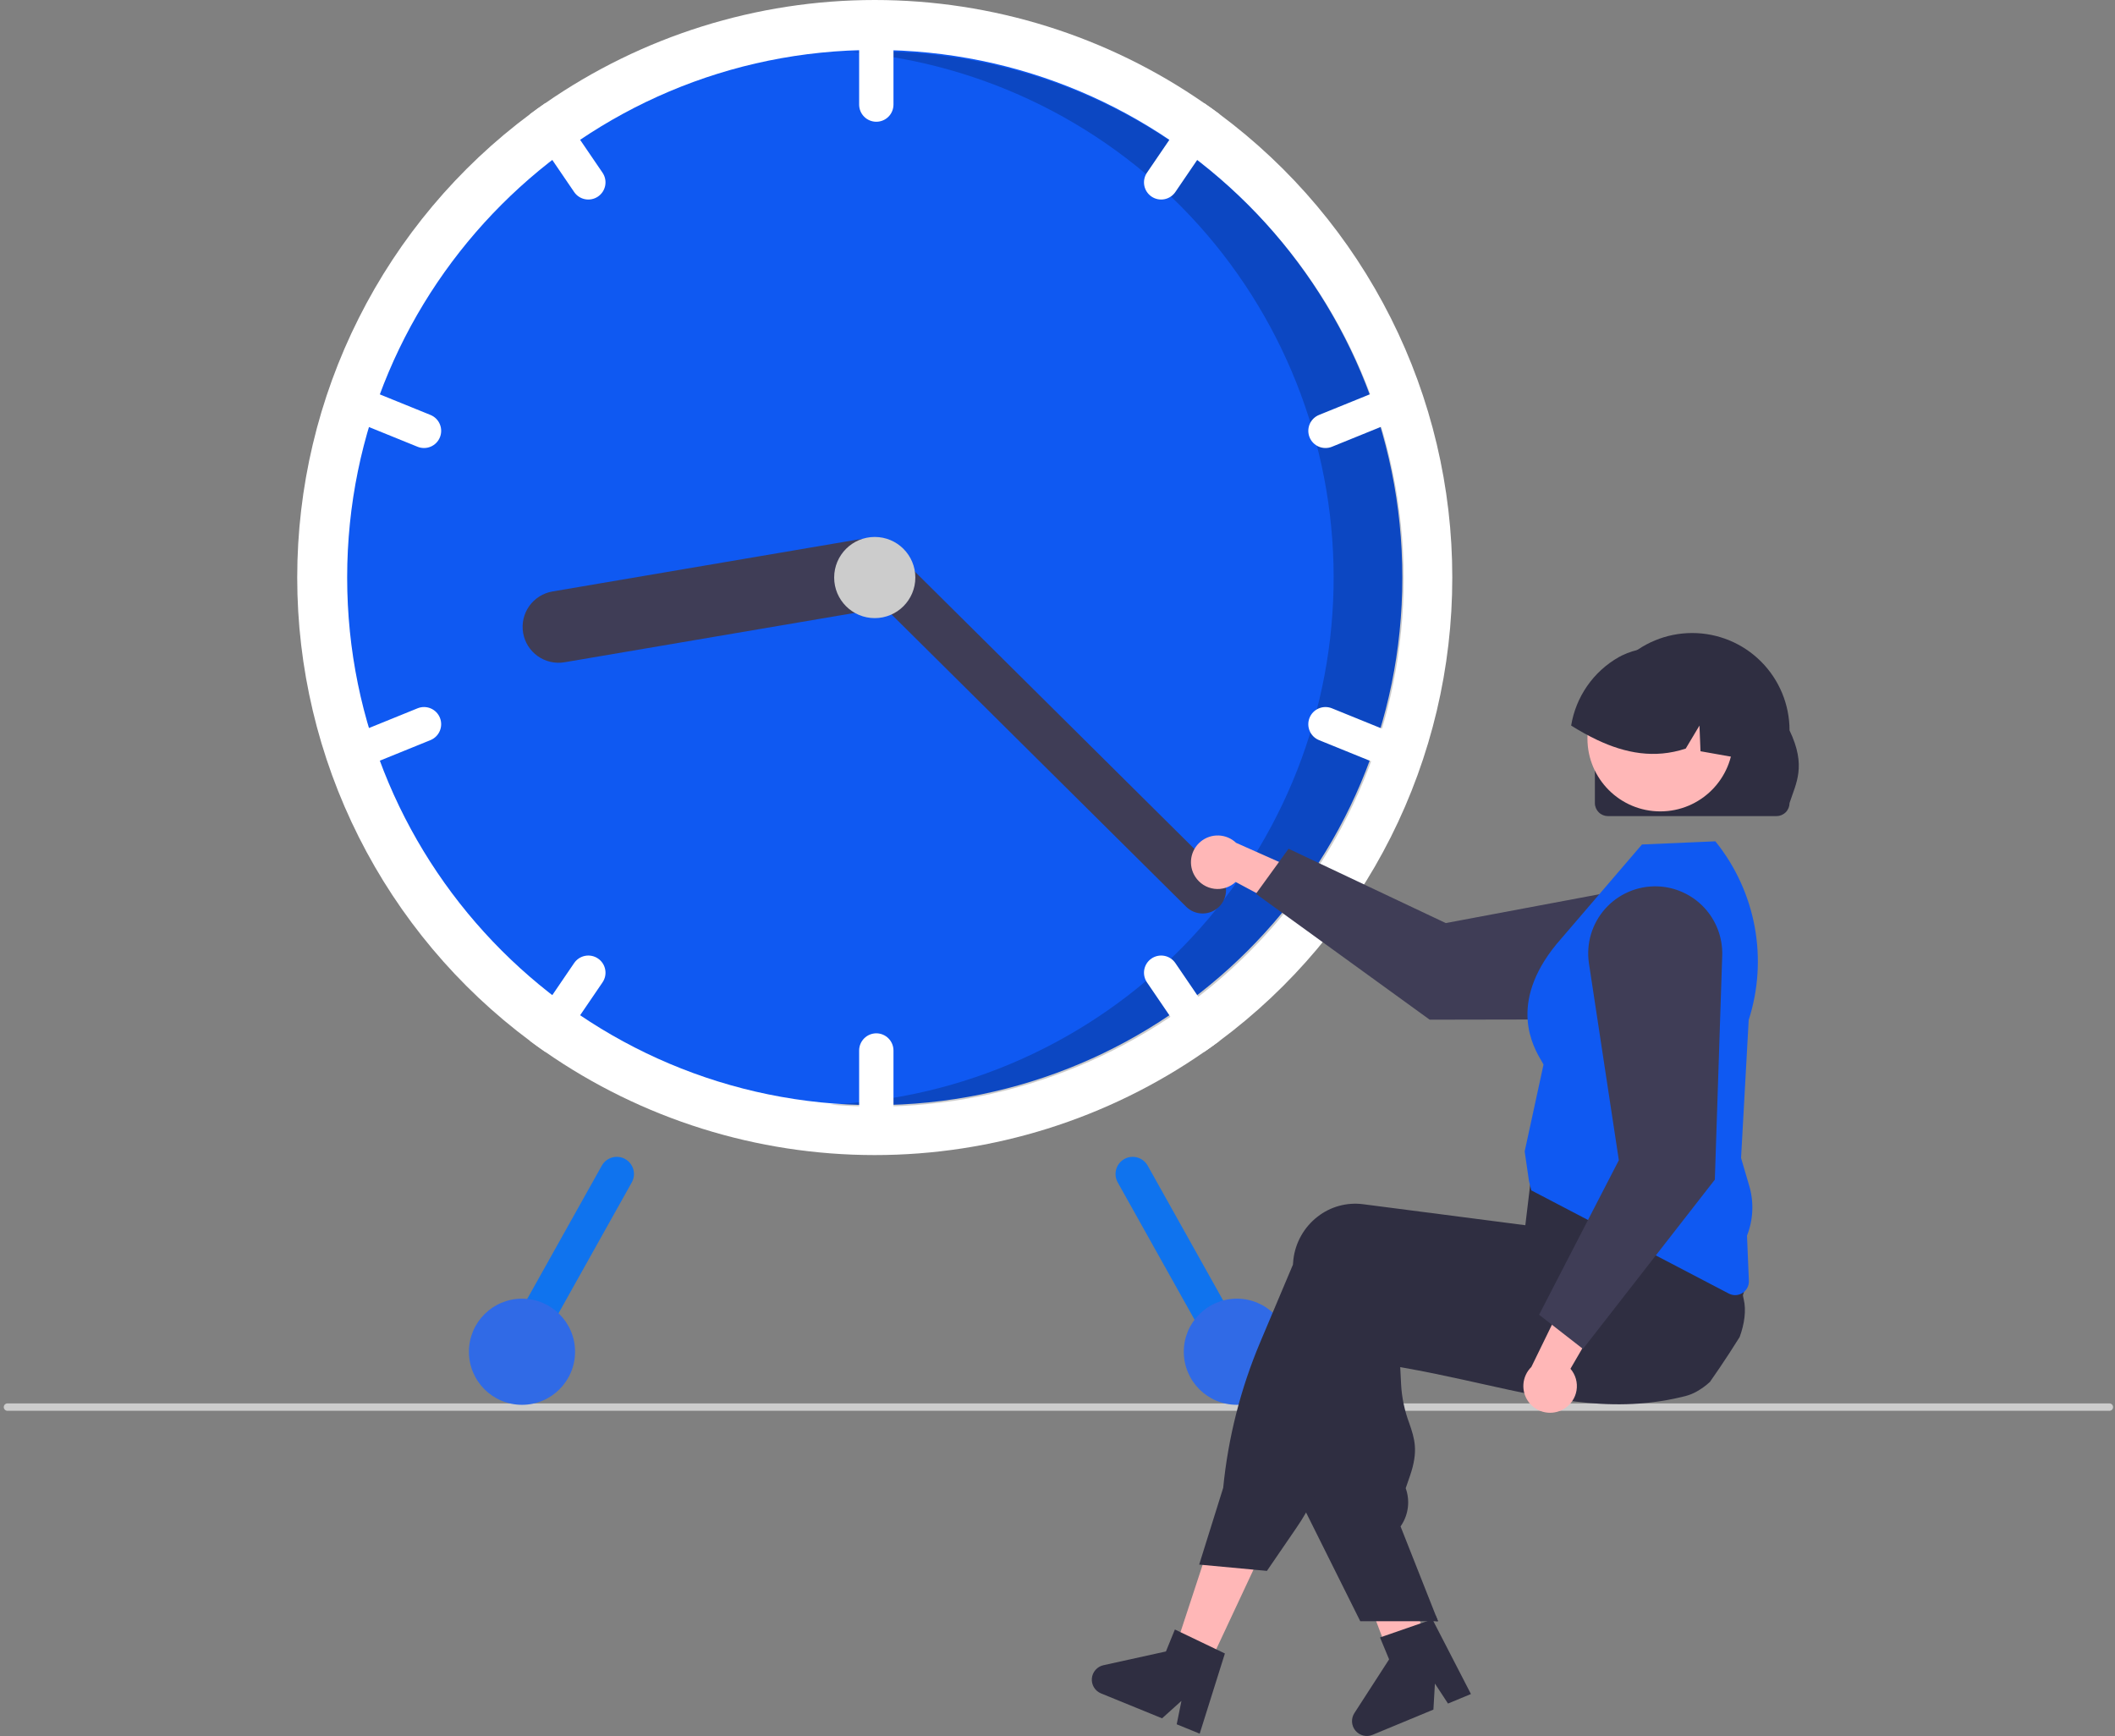 <svg width="363" height="298" viewBox="0 0 363 298" fill="none" xmlns="http://www.w3.org/2000/svg">
<rect x="0" y="0" width="363" height="298" fill="#808080" stroke="none"/>
<path d="M362.67 241.501C362.67 241.585 362.654 241.668 362.622 241.746C362.59 241.823 362.543 241.894 362.484 241.953C362.424 242.012 362.354 242.059 362.277 242.091C362.199 242.123 362.116 242.139 362.032 242.139H1.285C1.116 242.139 0.954 242.072 0.834 241.952C0.715 241.833 0.647 241.67 0.647 241.501C0.647 241.332 0.715 241.17 0.834 241.051C0.954 240.931 1.116 240.864 1.285 240.864H362.032C362.116 240.864 362.199 240.88 362.277 240.912C362.354 240.944 362.424 240.991 362.484 241.05C362.543 241.109 362.59 241.18 362.622 241.257C362.654 241.335 362.67 241.418 362.67 241.501V241.501Z" fill="#CCCCCC"/>
<path d="M249.257 99.123C249.268 114.589 245.655 129.844 238.708 143.662C231.76 157.48 221.671 169.478 209.249 178.694C208.418 179.315 207.572 179.921 206.72 180.51C190.109 192.057 170.364 198.245 150.134 198.245C129.905 198.245 110.159 192.057 93.549 180.51C92.697 179.921 91.85 179.315 91.02 178.694C78.607 169.47 68.524 157.471 61.577 143.654C54.63 129.838 51.012 114.587 51.012 99.123C51.012 83.658 54.63 68.408 61.577 54.591C68.524 40.774 78.607 28.775 91.02 19.551C91.85 18.93 92.697 18.324 93.549 17.735C110.159 6.189 129.905 0 150.134 0C170.364 0 190.109 6.189 206.72 17.735C207.572 18.324 208.418 18.93 209.249 19.551C221.671 28.767 231.76 40.765 238.708 54.583C245.655 68.401 249.268 83.656 249.257 99.123V99.123Z" fill="white"/>
<path d="M150.134 189.672C200.143 189.672 240.684 149.132 240.684 99.123C240.684 49.113 200.143 8.573 150.134 8.573C100.125 8.573 59.584 49.113 59.584 99.123C59.584 149.132 100.125 189.672 150.134 189.672Z" fill="#0F59F2"/>
<path opacity="0.2" d="M150.37 8.826C148.997 8.826 147.633 8.862 146.275 8.922C169.161 10.933 190.427 21.569 205.764 38.674C221.101 55.779 229.363 78.074 228.875 101.043C228.388 124.012 219.187 145.937 203.138 162.376C187.089 178.814 165.391 188.538 142.44 189.576C145.054 189.803 147.697 189.926 150.37 189.926C174.385 189.926 197.417 180.385 214.398 163.404C231.379 146.423 240.919 123.391 240.919 99.376C240.919 75.361 231.379 52.329 214.398 35.347C197.417 18.366 174.385 8.826 150.37 8.826V8.826Z" fill="black"/>
<path d="M150.402 2.143C149.621 2.145 148.872 2.456 148.32 3.008C147.767 3.56 147.456 4.309 147.455 5.09V17.949C147.455 18.731 147.766 19.48 148.318 20.033C148.871 20.586 149.62 20.896 150.402 20.896C151.184 20.896 151.933 20.586 152.486 20.033C153.038 19.48 153.349 18.731 153.349 17.949V5.09C153.347 4.309 153.037 3.56 152.484 3.008C151.932 2.456 151.183 2.145 150.402 2.143V2.143Z" fill="white"/>
<path d="M209.249 19.551C208.418 18.93 207.572 18.324 206.72 17.735C206.209 17.702 205.698 17.802 205.237 18.027C204.777 18.251 204.383 18.592 204.094 19.016L196.856 29.64C196.416 30.286 196.251 31.08 196.396 31.848C196.542 32.616 196.987 33.294 197.633 33.734C198.279 34.174 199.073 34.339 199.84 34.193C200.608 34.048 201.286 33.603 201.726 32.957L208.965 22.332C209.24 21.929 209.41 21.463 209.46 20.978C209.51 20.492 209.437 20.002 209.249 19.551V19.551Z" fill="white"/>
<path d="M242.135 67.998C241.99 67.64 241.775 67.314 241.503 67.039C241.232 66.763 240.909 66.544 240.552 66.394C240.196 66.244 239.814 66.165 239.427 66.163C239.04 66.16 238.657 66.234 238.299 66.38L226.383 71.218C225.66 71.513 225.083 72.083 224.779 72.802C224.476 73.522 224.471 74.333 224.765 75.056C225.059 75.78 225.628 76.357 226.347 76.661C227.067 76.965 227.877 76.971 228.601 76.678L240.517 71.84C241.24 71.544 241.816 70.973 242.12 70.253C242.423 69.533 242.429 68.722 242.135 67.998Z" fill="white"/>
<path d="M103.412 29.64L96.174 19.016C95.885 18.592 95.492 18.251 95.031 18.027C94.571 17.802 94.06 17.702 93.548 17.735C92.697 18.324 91.85 18.93 91.019 19.551C90.831 20.002 90.758 20.492 90.808 20.978C90.858 21.463 91.028 21.929 91.303 22.332L98.542 32.957C98.982 33.603 99.66 34.048 100.428 34.193C101.196 34.339 101.99 34.174 102.636 33.734C103.281 33.294 103.726 32.616 103.872 31.848C104.017 31.08 103.852 30.286 103.412 29.64V29.64Z" fill="white"/>
<path d="M73.884 71.218L61.968 66.38C61.244 66.086 60.433 66.091 59.713 66.395C58.993 66.699 58.424 67.277 58.13 68.001C57.836 68.725 57.841 69.536 58.145 70.256C58.449 70.976 59.026 71.545 59.75 71.84L71.666 76.678C72.39 76.971 73.201 76.965 73.92 76.661C74.639 76.357 75.209 75.78 75.503 75.056C75.797 74.332 75.791 73.522 75.488 72.802C75.184 72.082 74.608 71.513 73.884 71.218V71.218Z" fill="white"/>
<path d="M150.402 177.349C149.621 177.35 148.872 177.661 148.32 178.214C147.767 178.766 147.456 179.515 147.455 180.296V193.155C147.455 193.937 147.766 194.686 148.318 195.239C148.871 195.792 149.62 196.102 150.402 196.102C151.184 196.102 151.933 195.792 152.486 195.239C153.038 194.686 153.349 193.937 153.349 193.155V180.296C153.347 179.515 153.037 178.766 152.484 178.214C151.932 177.661 151.183 177.35 150.402 177.349V177.349Z" fill="white"/>
<path d="M208.965 175.913L201.726 165.288C201.508 164.968 201.23 164.695 200.906 164.482C200.583 164.27 200.22 164.124 199.84 164.052C199.46 163.98 199.07 163.983 198.691 164.062C198.312 164.141 197.952 164.293 197.633 164.511C197.313 164.729 197.039 165.008 196.827 165.331C196.615 165.655 196.469 166.017 196.396 166.397C196.324 166.777 196.328 167.168 196.407 167.547C196.485 167.925 196.638 168.285 196.856 168.605L204.094 179.23C204.383 179.653 204.777 179.994 205.237 180.218C205.698 180.443 206.209 180.544 206.72 180.51C207.572 179.921 208.418 179.315 209.249 178.694C209.437 178.243 209.51 177.753 209.46 177.267C209.41 176.782 209.24 176.316 208.965 175.913Z" fill="white"/>
<path d="M240.517 126.405L228.601 121.567C227.877 121.273 227.066 121.279 226.346 121.583C225.626 121.887 225.057 122.464 224.763 123.188C224.468 123.912 224.474 124.723 224.778 125.443C225.082 126.163 225.659 126.733 226.383 127.027L238.299 131.865C239.023 132.158 239.834 132.152 240.553 131.848C241.272 131.544 241.842 130.967 242.136 130.243C242.429 129.52 242.424 128.709 242.121 127.989C241.817 127.27 241.241 126.7 240.517 126.405V126.405Z" fill="white"/>
<path d="M102.635 164.511C101.99 164.072 101.196 163.906 100.428 164.052C99.66 164.198 98.982 164.642 98.542 165.288L91.303 175.913C91.028 176.316 90.858 176.782 90.808 177.267C90.758 177.753 90.831 178.243 91.019 178.694C91.85 179.315 92.697 179.921 93.548 180.51C94.06 180.543 94.571 180.443 95.031 180.218C95.492 179.994 95.885 179.653 96.174 179.23L103.412 168.605C103.63 168.285 103.783 167.925 103.862 167.547C103.941 167.168 103.944 166.777 103.872 166.397C103.8 166.017 103.653 165.655 103.441 165.331C103.229 165.008 102.955 164.729 102.635 164.511V164.511Z" fill="white"/>
<path d="M75.502 123.185C75.357 122.827 75.142 122.501 74.871 122.226C74.599 121.95 74.276 121.731 73.92 121.581C73.563 121.431 73.181 121.352 72.794 121.35C72.408 121.347 72.024 121.421 71.666 121.567L59.75 126.405C59.027 126.7 58.45 127.27 58.147 127.989C57.843 128.709 57.838 129.52 58.132 130.243C58.426 130.967 58.995 131.544 59.714 131.848C60.434 132.152 61.244 132.158 61.968 131.865L73.884 127.027C74.607 126.731 75.183 126.16 75.487 125.44C75.79 124.72 75.796 123.909 75.502 123.185V123.185Z" fill="white"/>
<path d="M154.225 97.66C154.497 99.271 154.119 100.924 153.174 102.257C152.229 103.589 150.794 104.492 149.184 104.768L96.891 113.663C96.094 113.799 95.277 113.776 94.488 113.596C93.699 113.416 92.953 113.083 92.293 112.614C91.633 112.146 91.072 111.553 90.641 110.868C90.211 110.183 89.919 109.419 89.784 108.622C89.648 107.824 89.671 107.007 89.85 106.219C90.03 105.43 90.364 104.684 90.832 104.024C91.3 103.364 91.894 102.803 92.579 102.372C93.264 101.941 94.027 101.65 94.825 101.514L147.118 92.619C148.728 92.347 150.381 92.725 151.714 93.67C153.046 94.615 153.949 96.05 154.225 97.66V97.66Z" fill="#3F3D56"/>
<path d="M209.262 155.597C208.51 156.352 207.49 156.779 206.425 156.783C205.359 156.787 204.336 156.369 203.579 155.619L147.286 99.768C146.531 99.017 146.104 97.997 146.101 96.932C146.097 95.867 146.516 94.844 147.266 94.088C148.017 93.332 149.036 92.904 150.101 92.9C151.167 92.895 152.19 93.313 152.947 94.063L209.239 149.914C209.995 150.665 210.421 151.685 210.426 152.75C210.43 153.816 210.011 154.839 209.262 155.597V155.597Z" fill="#3F3D56"/>
<path d="M150.134 106.088C153.981 106.088 157.1 102.969 157.1 99.123C157.1 95.276 153.981 92.157 150.134 92.157C146.287 92.157 143.169 95.276 143.169 99.123C143.169 102.969 146.287 106.088 150.134 106.088Z" fill="#CCCCCC"/>
<path d="M192.967 198.925C192.286 199.307 191.784 199.944 191.572 200.696C191.36 201.448 191.454 202.253 191.834 202.935L208.842 233.327C209.223 234.009 209.86 234.511 210.612 234.724C211.364 234.936 212.17 234.841 212.852 234.459C213.534 234.078 214.036 233.441 214.249 232.689C214.461 231.937 214.366 231.131 213.985 230.449L196.978 200.057C196.595 199.376 195.958 198.875 195.206 198.662C194.454 198.45 193.649 198.544 192.967 198.925V198.925Z" fill="#0F73EE"/>
<path d="M103.289 200.057L86.282 230.449C85.901 231.131 85.806 231.937 86.018 232.689C86.231 233.441 86.733 234.078 87.415 234.459C88.097 234.841 88.903 234.936 89.655 234.724C90.407 234.511 91.044 234.009 91.425 233.327L108.433 202.935C108.622 202.598 108.742 202.226 108.788 201.842C108.833 201.457 108.803 201.068 108.697 200.695C108.592 200.323 108.415 199.975 108.175 199.671C107.935 199.367 107.638 199.113 107.3 198.924C106.963 198.735 106.591 198.614 106.207 198.569C105.822 198.524 105.433 198.555 105.06 198.66C104.688 198.765 104.34 198.943 104.036 199.182C103.732 199.422 103.478 199.719 103.289 200.057H103.289Z" fill="#0F73EE"/>
<path d="M212.286 241.109C217.317 241.109 221.395 237.031 221.395 232C221.395 226.97 217.317 222.892 212.286 222.892C207.256 222.892 203.178 226.97 203.178 232C203.178 237.031 207.256 241.109 212.286 241.109Z" fill="#306AE6"/>
<path d="M89.589 241.109C94.62 241.109 98.698 237.031 98.698 232C98.698 226.97 94.62 222.892 89.589 222.892C84.558 222.892 80.481 226.97 80.481 232C80.481 237.031 84.558 241.109 89.589 241.109Z" fill="#306AE6"/>
<path d="M205.142 150.474C205.501 151.036 205.979 151.513 206.542 151.87C207.105 152.228 207.74 152.457 208.401 152.543C209.063 152.629 209.735 152.568 210.371 152.366C211.006 152.164 211.59 151.824 212.08 151.372L226.373 159.031L225.607 150.639L212.152 144.653C211.337 143.88 210.267 143.432 209.145 143.394C208.023 143.357 206.925 143.733 206.061 144.45C205.197 145.167 204.626 146.177 204.457 147.287C204.287 148.397 204.531 149.531 205.142 150.474H205.142Z" fill="#FFB7B7"/>
<path d="M215.556 153.402L221.157 145.671L248.139 158.426L281.716 152.126C283.376 151.815 285.084 151.873 286.719 152.296C288.353 152.719 289.875 153.496 291.176 154.573C292.476 155.651 293.524 157.001 294.244 158.528C294.964 160.056 295.338 161.723 295.342 163.412V163.412C295.344 166.462 294.136 169.388 291.984 171.549C289.831 173.709 286.909 174.928 283.859 174.937L245.38 175.008L215.556 153.402Z" fill="#3F3D56"/>
<path d="M206.929 286.937L201.262 284.227L209.046 260.541L217.41 264.541L206.929 286.937Z" fill="#FFB7B7"/>
<path d="M244.921 283.119C244.508 283.377 244.096 283.631 243.68 283.885C242.852 284.393 242.015 284.892 241.178 285.383C240.758 285.629 240.333 285.874 239.913 286.116V286.128L239.888 286.132L239.88 286.137L239.239 286.295L238.319 283.864L237.894 282.744L237.295 281.158L236.196 278.257L230.41 262.981L239.405 260.762L239.742 262.14H239.747L239.913 262.823L243.056 275.568L243.697 278.174L243.718 278.253L244.105 279.81L244.438 281.158L244.808 282.665L244.921 283.119Z" fill="#FFB7B7"/>
<path d="M298.58 229.472C298.01 230.388 297.427 231.299 296.84 232.203C295.749 233.884 294.63 235.541 293.481 237.173C293.481 237.177 293.477 237.177 293.472 237.181C292.802 237.802 292.062 238.342 291.266 238.792C291.233 238.817 291.196 238.833 291.162 238.854C290.576 239.178 289.953 239.428 289.306 239.599C289.073 239.658 288.835 239.716 288.602 239.774C287.762 239.974 286.929 240.145 286.101 240.295C284.627 240.557 283.17 240.744 281.722 240.861C281.605 240.873 281.489 240.881 281.372 240.89C275.416 241.327 269.617 240.623 263.565 239.47C260.576 238.904 257.525 238.226 254.366 237.522C253.334 237.289 252.297 237.06 251.248 236.831C251.169 236.815 251.086 236.794 251.003 236.777C249.504 236.448 247.981 236.124 246.42 235.803C244.455 235.399 242.428 235.008 240.322 234.638L240.472 237.606C240.596 239.889 241.071 242.139 241.879 244.278C242.778 246.909 243.49 248.99 241.987 253.323L241.263 255.421C241.638 256.463 241.767 257.577 241.639 258.677C241.511 259.777 241.13 260.832 240.526 261.76L240.38 261.981L246.42 277.261L246.811 278.252H243.718L239.914 278.256H233.466L224.163 259.592L223.718 258.701V258.655L224.679 222.787C224.692 222.471 224.717 222.15 224.758 221.834C224.928 220.396 225.382 219.006 226.095 217.745C226.807 216.485 227.764 215.378 228.908 214.491C230.005 213.634 231.261 213.004 232.604 212.636C233.947 212.269 235.349 212.172 236.73 212.352L239.914 212.764L246.42 213.605L251.003 214.2L251.094 214.212L264.61 215.961L265.58 212.006L265.759 211.94L271.449 209.854L291.129 202.641L291.179 202.624L292.473 202.15L292.627 202.399C292.673 202.474 292.719 202.549 292.761 202.624C294.04 204.918 295.082 207.336 295.87 209.842C297.195 213.935 298.286 218.1 299.138 222.317C299.175 222.5 299.208 222.667 299.237 222.816L299.25 222.862C299.262 222.933 299.271 222.979 299.275 222.991C299.729 224.881 299.412 227.187 298.58 229.472Z" fill="#2F2E41"/>
<path d="M299.41 216.254C299.348 215.987 299.269 215.717 299.186 215.455C298.525 213.468 297.755 211.52 296.88 209.619C295.897 207.454 294.719 205.136 293.317 202.626C292.638 201.41 291.908 200.146 291.127 198.834C290.736 198.176 290.329 197.506 289.908 196.823C289.891 196.792 289.873 196.761 289.853 196.732L289.733 196.532L270.261 199.138L263.01 200.108L262.577 203.721L262.473 204.616C262.469 204.616 262.469 204.616 262.473 204.62L262.181 207.059V207.063L261.794 210.285L261.761 210.281L251.001 208.886L239.912 207.45L233.956 206.68C232.575 206.5 231.173 206.597 229.83 206.964C228.487 207.331 227.231 207.962 226.134 208.82C224.99 209.707 224.034 210.813 223.321 212.074C222.609 213.334 222.154 214.724 221.984 216.162C221.947 216.454 221.922 216.753 221.909 217.049L216.29 230.365C212.928 238.328 210.786 246.753 209.938 255.356L205.817 268.53L206.404 268.584L215.137 269.396L217.443 269.612L222.521 262.199C223.1 261.354 223.649 260.484 224.161 259.593C225.004 258.139 225.754 256.631 226.405 255.081L237.39 228.941C238.239 229.087 239.08 229.225 239.912 229.357C243.762 229.982 247.459 230.491 251.001 230.885C262.519 232.171 272.492 232.271 281.37 231.18C283.864 230.877 286.274 230.477 288.601 229.982C289.454 229.803 290.296 229.61 291.127 229.403C291.323 229.357 291.514 229.311 291.706 229.261C293.426 228.818 295.008 227.95 296.306 226.737C297.604 225.524 298.577 224.005 299.136 222.318C299.803 220.364 299.899 218.26 299.41 216.254V216.254Z" fill="#2F2E41"/>
<path d="M208.739 283.07L202.608 280.131L201.647 279.669L200.111 283.44L189.388 285.8C188.858 285.916 188.379 286.199 188.021 286.607C187.663 287.015 187.445 287.527 187.398 288.068C187.352 288.608 187.479 289.15 187.762 289.613C188.045 290.076 188.469 290.436 188.972 290.641L199.449 294.916L202.775 291.923L201.959 295.94L205.905 297.551L210.23 283.786L208.739 283.07Z" fill="#2F2E41"/>
<path d="M246.42 277.261L246.812 278.252H246.42V277.261Z" fill="#2F2E41"/>
<path d="M244.285 278.464L237.86 280.69L236.852 281.038L238.414 284.798L232.455 294.02C232.16 294.476 232.019 295.014 232.051 295.555C232.084 296.097 232.289 296.614 232.637 297.031C232.984 297.448 233.456 297.743 233.983 297.873C234.51 298.003 235.064 297.961 235.566 297.753L246.018 293.419L246.276 288.952L248.522 292.38L252.46 290.748L245.847 277.924L244.285 278.464Z" fill="#2F2E41"/>
<path d="M297.809 222.284C297.427 222.284 297.051 222.191 296.714 222.013L262.812 204.298L262.42 202.694L261.682 197.619L261.692 197.572L264.916 182.707C264.857 182.579 264.733 182.37 264.594 182.134C263.155 179.695 258.774 172.272 267.134 162.052L281.813 144.939L294.411 144.396L294.554 144.578C297.923 148.806 300.195 153.8 301.168 159.118C302.141 164.436 301.785 169.911 300.132 175.058L298.82 198.75L300.227 203.534C301.05 206.346 300.914 209.351 299.841 212.077L300.163 219.824C300.176 220.142 300.124 220.459 300.012 220.756C299.899 221.053 299.728 221.324 299.508 221.554C299.288 221.784 299.025 221.967 298.733 222.092C298.441 222.218 298.126 222.283 297.808 222.284L297.809 222.284Z" fill="#0F59F2"/>
<path d="M268.401 241.823C268.975 241.483 269.468 241.022 269.845 240.472C270.222 239.921 270.473 239.295 270.582 238.637C270.691 237.979 270.654 237.305 270.474 236.662C270.293 236.02 269.975 235.425 269.54 234.919L277.691 220.902L269.278 221.376L262.827 234.614C262.026 235.401 261.541 236.455 261.465 237.575C261.388 238.696 261.725 239.805 262.412 240.694C263.099 241.582 264.088 242.188 265.192 242.396C266.296 242.604 267.437 242.4 268.401 241.823L268.401 241.823Z" fill="#FFB7B7"/>
<path d="M271.689 231.517L264.157 225.65L277.844 199.128L272.715 165.352C272.462 163.682 272.579 161.978 273.058 160.358C273.538 158.739 274.368 157.246 275.49 155.983C276.612 154.721 277.997 153.721 279.549 153.055C281.101 152.388 282.78 152.072 284.468 152.127V152.127C287.516 152.231 290.399 153.54 292.483 155.766C294.568 157.993 295.684 160.956 295.586 164.004L294.319 202.462L271.689 231.517Z" fill="#3F3D56"/>
<path d="M273.731 137.828V125.361C273.729 120.931 275.486 116.681 278.617 113.546C281.747 110.412 285.995 108.649 290.425 108.646C294.856 108.643 299.106 110.4 302.24 113.531C305.375 116.662 307.138 120.91 307.141 125.34V125.361C310.085 131.497 308.243 134.413 307.141 137.828C307.14 138.422 306.903 138.992 306.483 139.412C306.062 139.833 305.492 140.07 304.898 140.071H275.975C275.381 140.07 274.81 139.833 274.39 139.413C273.969 138.992 273.732 138.422 273.731 137.828V137.828Z" fill="#2F2E41"/>
<path d="M284.959 139.26C291.865 139.26 297.463 133.662 297.463 126.756C297.463 119.851 291.865 114.252 284.959 114.252C278.053 114.252 272.455 119.851 272.455 126.756C272.455 133.662 278.053 139.26 284.959 139.26Z" fill="#FFB7B7"/>
<path d="M298.045 130.034C297.932 130.016 297.818 129.993 297.705 129.975C295.754 129.629 293.804 129.289 291.86 128.937L291.681 124.529L289.325 128.478C283.95 130.261 278.922 129.253 274.192 127.028C272.632 126.287 271.118 125.453 269.659 124.529C270.057 122.091 270.994 119.773 272.403 117.744C273.811 115.715 275.656 114.027 277.801 112.803C277.98 112.701 278.153 112.612 278.332 112.522C278.333 112.522 278.333 112.522 278.334 112.522C278.335 112.521 278.335 112.521 278.336 112.52C278.337 112.52 278.337 112.519 278.337 112.518C278.338 112.518 278.338 112.517 278.338 112.516C278.642 112.373 278.952 112.236 279.262 112.111C281.69 111.162 284.338 110.921 286.898 111.418C289.457 111.914 291.823 113.126 293.72 114.914C297.538 118.558 299.256 124.577 298.045 130.034Z" fill="#2F2E41"/>
</svg>
